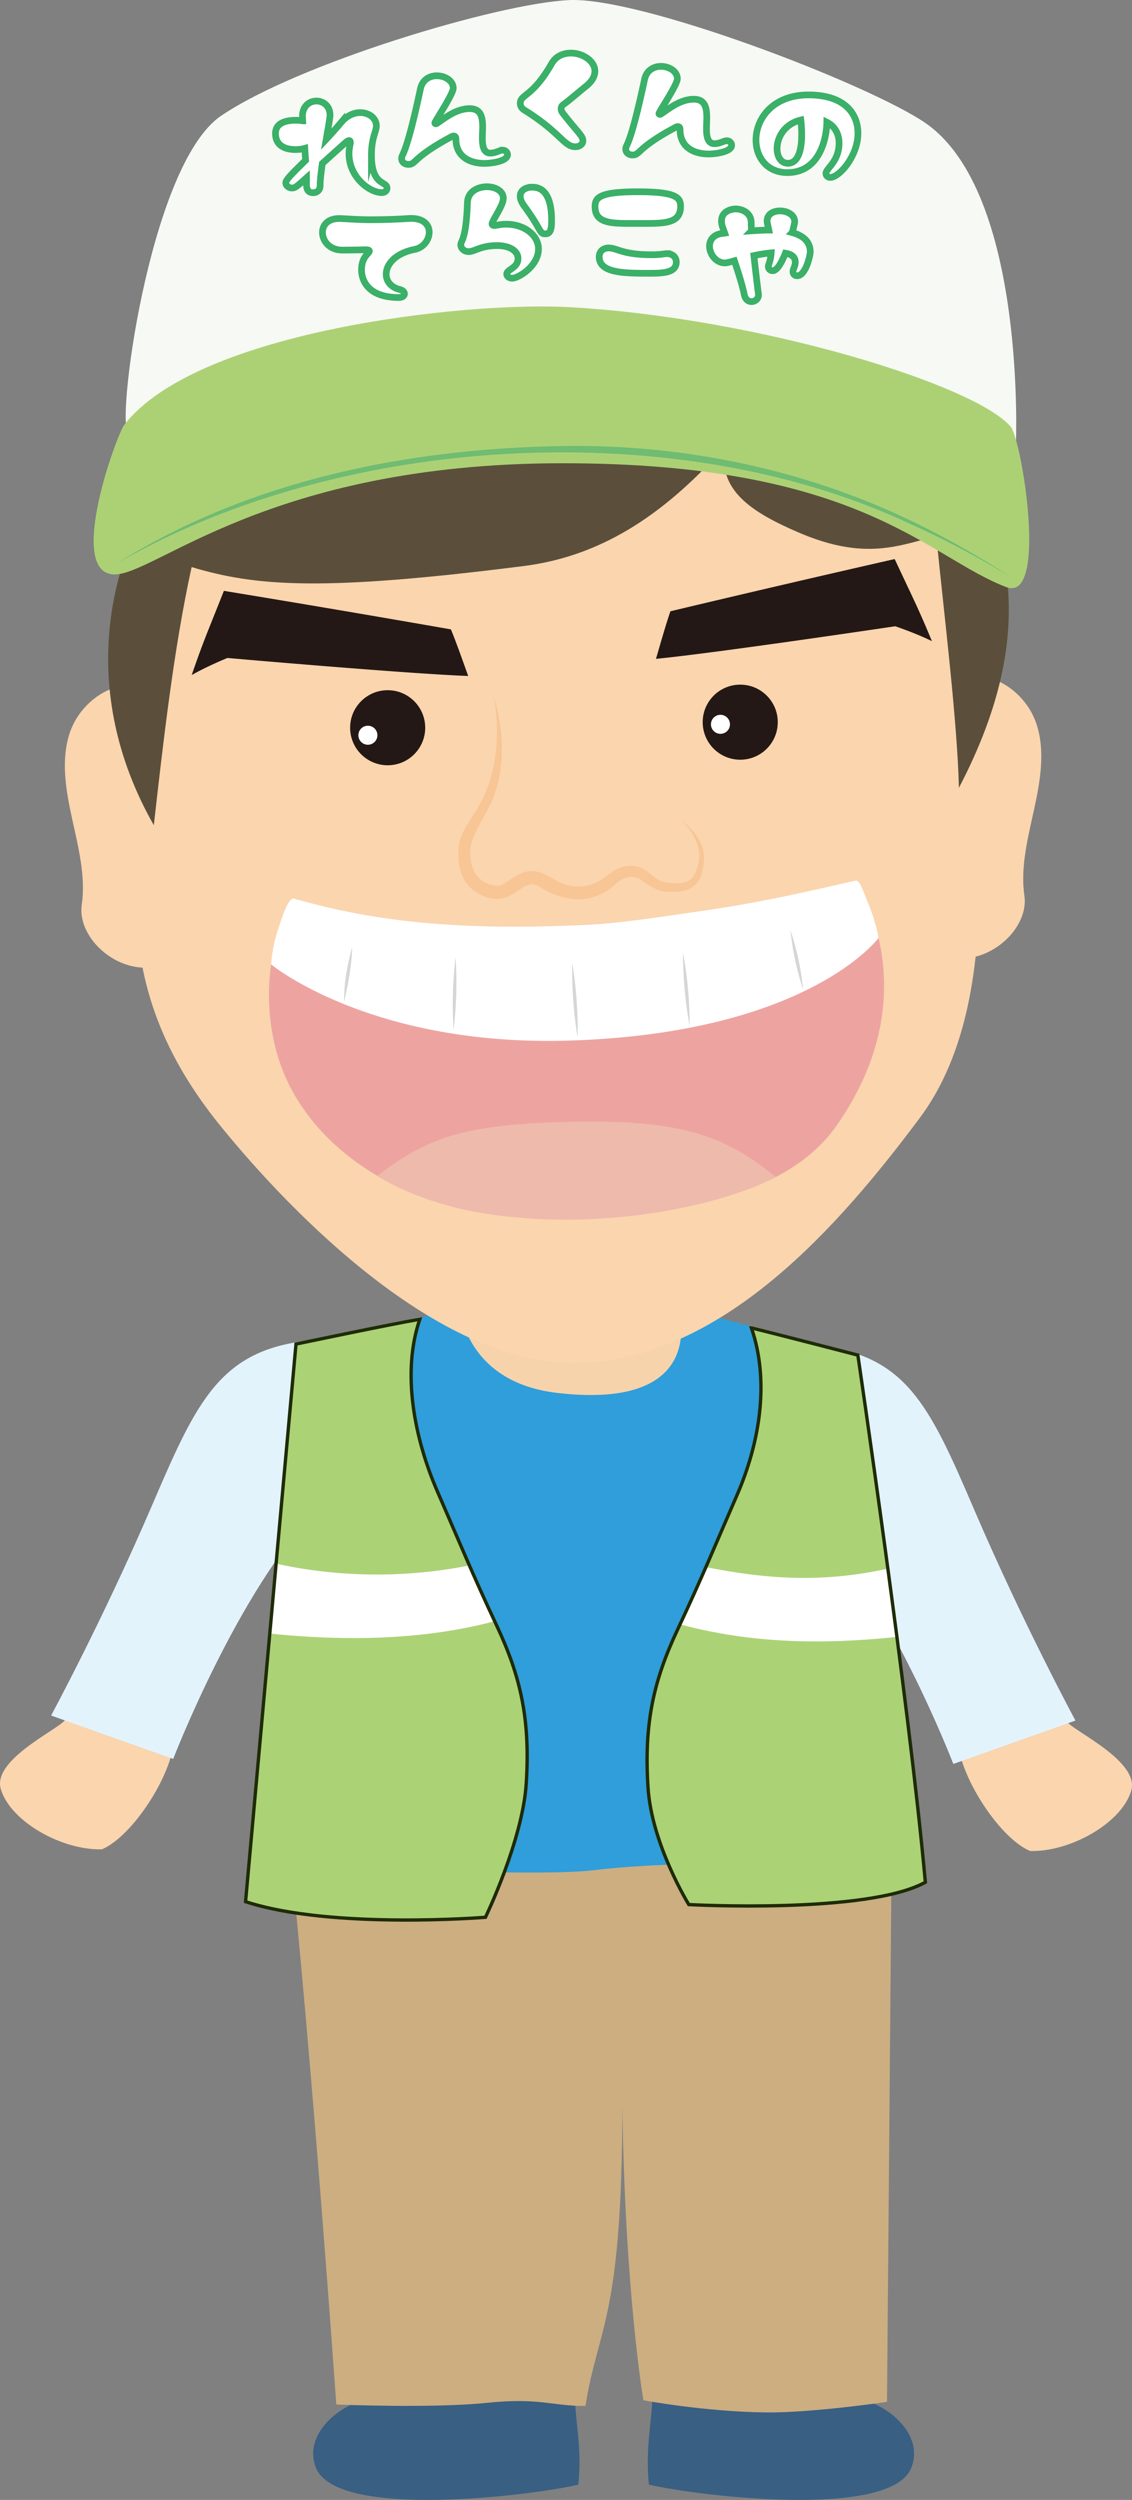 <svg id="Layer_2" data-name="Layer 2" xmlns="http://www.w3.org/2000/svg" viewBox="0 0 128.082 282.848"><rect x="0" y="0" width="128.082" height="282.848" fill="#808080" stroke="none"/><defs><style>.cls-1{stroke:#3ab068;stroke-width:.757px}.cls-1,.cls-2{fill:#fff}.cls-1,.cls-3{stroke-miterlimit:10}.cls-5{fill:#d5d6d6}.cls-6{fill:#e3f3fc}.cls-9{fill:#fad5ae}.cls-15{fill:#395f83}.cls-16{fill:#231815}.cls-18{fill:#acd276}.cls-3{fill:none;stroke:#1e2b07;stroke-width:.379px}</style></defs><g id="_デザイン" data-name="デザイン"><path d="M50.963 145.868c-.913 7.798 8.9 15.038 16.706 14.205 7.806-.833 13.57-9.87 11.034-17.3-8.639.76-27.312 3.254-27.74 3.095Z" style="fill:#f7d3ac"/><path class="cls-15" d="M43.748 271.123c-4.472-.043-9.668 3.962-7.99 8.108 2.376 5.866 24.41 3.126 29.68 1.886.533-5.454-.828-8.068-.295-13.522-7.556-1.542-17.408.054-21.395 3.528ZM95.112 271.123c4.473-.043 9.669 3.962 7.99 8.108-2.376 5.866-24.409 3.126-29.68 1.886-.533-5.454.828-8.068.295-13.522 7.557-1.542 17.408.054 21.395 3.528Z"/><path d="M32.562 206.876c2.825 26.94 5.488 65.18 5.488 65.18s10.935.442 16.986-.187 7.47.38 11.204.346c1.42-8.984 4.148-9.745 4.178-33.902.31 21.264 2.382 33.258 2.382 33.258s6.857 1.293 13.835 1.377c5.185.063 13.728-1.19 13.728-1.19l.527-62.629s-27.44-1.771-33.105-1.414c-20.251 1.274-37.213-.386-35.223-.839Z" style="fill:#ccae81"/><path class="cls-9" d="M127.988 202.63c-1.123 3.697-6.966 6.93-11.434 6.794-3.968-1.634-9.66-10.932-7.967-14.876s8.18-1.798 12.1-.049c-.87.673 8.423 4.434 7.3 8.131ZM.094 202.44c1.123 3.697 6.966 6.93 11.433 6.795 3.969-1.634 9.66-10.932 7.968-14.876-1.693-3.944-8.18-1.799-12.1-.049.869.673-8.423 4.434-7.3 8.13Z"/><path class="cls-6" d="M91.787 152.171c10.666.893 13.294 6.64 18.445 18.65 5.53 12.891 11.45 23.847 11.45 23.847l-13.816 4.908s-7.348-19.083-16.323-28.245c-4.267-4.357-.854-14.386.244-19.16ZM35.677 151.603c-10.666.893-13.294 6.64-18.445 18.65-5.529 12.891-11.45 23.847-11.45 23.847l13.816 4.908s7.348-19.083 16.323-28.245c4.267-4.357.855-14.386-.244-19.16Z"/><path d="M52.059 148.125s.658 8.277 11.005 9.476c17.509 2.03 13.654-9.698 13.654-9.698l16.901 4.386 10.687 59.597s-22.346-2.08-37.219-.277c-7.266.88-37.685-.774-37.685-.774l4.645-59.007 18.012-3.703Z" style="fill:#2f9eda"/><path class="cls-18" d="M47.615 149.032c-2.092 6.082-.695 13.805 1.871 19.703s3.972 9.357 6.708 15.178 3.82 10.663 3.344 17.924c-.421 6.418-4.611 15.09-4.611 15.09s-17.478 1.406-27.143-1.768c1.823-20.239 5.706-63.276 5.706-63.276s11.368-2.366 14.125-2.85ZM84.908 150.017c2.092 6.082 1.035 13.275-1.531 19.173s-3.972 9.356-6.707 15.177c-2.736 5.82-3.821 10.664-3.345 17.924.421 6.418 4.612 13.198 4.612 13.198s20.203 1.104 26.764-2.526c-1.824-20.239-7.637-59.793-7.637-59.793s-9.34-2.471-12.156-3.154Z"/><path class="cls-2" d="M31.215 176.913c7.071 1.566 14.697 1.642 21.799.221.804 1.905 2.177 4.378 2.981 6.283-8.056 2.17-17.08 2.278-25.38 1.416.272-2.644.317-5.288.6-7.92ZM100.45 177.48c-7.071 1.567-13.371 1.265-20.474-.156-.804 1.904-2.177 4.566-2.981 6.471 8.056 2.17 16.134 2.278 24.433 1.417-.272-2.644-.695-5.099-.978-7.732Z"/><path class="cls-3" d="M47.501 149.26c-2.092 6.081-.58 13.577 1.985 19.475s3.972 9.357 6.708 15.178 3.82 10.663 3.344 17.924c-.421 6.418-4.611 15.09-4.611 15.09s-17.478 1.406-27.143-1.768c1.823-20.24 5.706-63.087 5.706-63.087s10.658-2.239 14.011-2.813ZM85.021 150.244c2.092 6.082.922 13.048-1.644 18.946s-3.971 9.356-6.707 15.177c-2.736 5.821-3.821 10.664-3.345 17.924.421 6.418 4.612 13.198 4.612 13.198s20.204 1.104 26.764-2.526c-1.824-20.239-7.637-59.641-7.637-59.641s-9.227-2.396-12.042-3.078Z"/><path class="cls-9" d="M103.292 83.136c-1.363-2.914 2.4-6.671 6.178-6.783 3.779-.112 6.784 2.504 7.799 5.546 1.014 3.043.447 6.426-.265 9.68-.71 3.254-1.564 6.571-1.098 9.756.452 3.083-2.591 6.517-6.25 7.052-3.657.535-7.179-1.94-7.232-5.08-.121-7.242-.242-14.483.867-20.171ZM21.866 84.168c1.363-2.913-2.4-6.67-6.178-6.782-3.779-.112-6.784 2.504-7.799 5.546s-.447 6.426.265 9.68c.71 3.254 1.564 6.57 1.097 9.755-.451 3.083 2.592 6.518 6.25 7.053 3.658.535 7.18-1.94 7.233-5.081.121-7.241.242-14.482-.868-20.17Z"/><path class="cls-9" d="M19.165 46.963c-.977 14.088.27 11.95-1.125 27.29-1.883 20.703-7.6 35.283 6.928 53.167 8.255 10.16 24.584 26.728 39.765 26.794 16.914.074 30.52-15.944 39.316-27.7 10.84-14.489 5.69-40.59 4.516-54.94-1.018-12.443.371-16.038-2.338-30.179-1.665-8.693-9.552-15.804-18.37-16.565-13.206-1.139-26.728-2.253-39.533 1.165S19.879 36.676 19.165 46.963Z"/><path d="M21.683 64.16c-2.04 9.268-3.252 20.128-4.278 29.207-8.769-15.401-4.984-30.413 1.07-38.784 6.056-8.372 17.176-13.435 28.113-12.8 20.467 1.187 40.934 2.375 60.835 6.744 6.29 10.196 10.805 22.004 1.075 40.608-.192-7.57-1.587-18.774-2.56-28.463-4.075.977-7.97 2.846-15.545-.411-5.457-2.346-9.273-4.849-8.331-9.775-6.312 7.072-13.367 12.359-22.794 13.555-22.69 2.879-30.257 2.324-37.585.12Z" style="fill:#5b4f3b"/><circle class="cls-16" cx="43.863" cy="82.338" r="4.247"/><circle class="cls-16" cx="83.755" cy="81.709" r="4.247"/><circle class="cls-2" cx="41.625" cy="83.187" r="1.076"/><circle class="cls-2" cx="81.517" cy="81.952" r="1.076"/><path d="M33.296 101.674c27.735 8.275 63.49-2.036 63.49-2.036s8.518 12.37-2.051 27.608c-4.366 6.296-12.281 8.492-19.859 9.623-7.699 1.15-15.64 1.628-23.202-.223-7.56-1.85-14.754-6.291-18.539-13.093-3.784-6.803-3.475-16.069.16-21.88Z" style="fill:#eda4a1"/><path class="cls-2" d="M33.296 101.674c7.17 2.048 15.916 3.607 30.69 3.064 5.489-.201 7.885-.573 15.292-1.649 6.56-.952 10.89-1.942 17.507-3.45.472-.109.777.938 1.545 2.808a19.139 19.139 0 0 1 1.08 3.671s-7.86 10.699-34.747 11.608c-22.654.766-33.982-8.608-33.982-8.608s.075-1.917.794-4.002c.318-.92 1.094-3.65 1.82-3.442Z"/><path d="M42.686 133.058c5.8-4.485 10.109-5.887 22.208-6.137 12.087-.25 17.2 1.594 22.869 6.244-9.815 5.1-32.26 7.702-45.077-.107Z" style="fill:#eebaac"/><path class="cls-5" d="M39.85 107.129c-.042 2.109-.45 4.153-.905 6.208-.056-2.109.36-4.18.905-6.208ZM51.55 108.29a44.273 44.273 0 0 1-.227 8.228 44.265 44.265 0 0 1 .227-8.227ZM64.749 108.95c.455 2.798.659 5.619.604 8.453a46.94 46.94 0 0 1-.604-8.453ZM77.279 107.752c.504 2.769.759 5.564.755 8.379a46.26 46.26 0 0 1-.755-8.379ZM89.44 105.241a31.052 31.052 0 0 1 1.435 6.738 31.05 31.05 0 0 1-1.434-6.738Z"/><path d="M55.895 78.828c.979 3.446 1.31 7.27.144 10.751-.585 2.152-2.468 4.264-2.813 6.323-.2 2.217.697 4.184 3.1 4.34.182.047.677-.205 1.14-.525 2.237-1.659 3.361-1.434 5.59-.003 2.015 1.03 4.113.72 5.889-.845.496-.36 1.126-.755 1.873-.877.722-.106 1.505.02 2.131.413 1.096.752 1.563 1.458 2.899 1.493 1.147.113 2.267.06 2.707-.932 1.25-2.342.27-4.39-1.447-6.2 1.34 1.138 2.777 2.739 2.525 4.676-.155 2.48-1.326 3.613-3.84 3.447-1.28.135-2.534-.822-3.436-1.461-.916-.48-1.811-.148-2.623.508-2.677 2.54-5.995 2.178-8.885.257-.44-.2-.713-.188-1.16-.032-.714.261-1.48.938-2.27 1.306-1.599.71-3.886-.286-4.805-1.772-.762-1.26-.795-2.639-.707-3.886.187-1.482.982-2.495 1.578-3.498 2.744-3.958 3.173-8.81 2.41-13.483Z" style="fill:#f8c595"/><path class="cls-16" d="M75.856 69.16c-.51 1.47-1.148 3.723-1.635 5.385 7.1-.704 27.074-3.689 27.074-3.689s2.36.797 4.148 1.685c-1.528-3.705-2.092-4.75-4.214-9.288a2550.903 2550.903 0 0 0-25.373 5.908ZM51.017 71.21c.598 1.434 1.372 3.645 1.959 5.274-7.13-.272-27.248-2.04-27.248-2.04s-2.307.94-4.038 1.934c1.3-3.79 1.8-4.867 3.643-9.527a2548.563 2548.563 0 0 1 25.684 4.358Z"/><path d="M14.598 48.92c-1.651.375 2.154-30.192 10.41-35.81C33.71 7.188 56.217.422 64.34.012c8.12-.41 33.84 9.46 40.31 13.866 11.579 7.885 10.29 36.643 10.29 36.643s-94.55-2.912-100.342-1.6Z" style="fill:#f7f9f4"/><path class="cls-1" d="M42.028 17.553c0-1.983.555-2.653.555-3.31 0-.88-.832-1.5-1.816-1.5-.694 0-1.47.31-2.108 1.042a45.554 45.554 0 0 1-1.747 1.97c.236-1.363.43-2.479.43-2.714 0-1.054-.762-1.611-1.539-1.611-.79 0-1.58.57-1.58 1.735 0 .099.013.273.027.508a4.037 4.037 0 0 0-.803-.062c-1.54 0-2.275.558-2.275 1.487 0 1.29.957 1.823 2.275 1.823.374 0 .734-.05 1.04-.137.027.446.055.905.096 1.351-1.372 1.351-2.246 2.181-2.246 2.541 0 .347.347.595.707.595.32 0 .472-.1 1.636-1.153.014.57-.041.98.083 1.277.125.347.444.409.68.409.388 0 .776-.26.776-.781 0-.608.111-1.525.25-2.529.706-.644 1.594-1.437 2.689-2.417.139-.111.485-.347.485.05 0 .21-.152.558-.152 1.277 0 2.627 2.315 4.387 3.702 4.387.401 0 .596-.248.596-.496 0-.842-1.761-.223-1.761-3.743ZM56.869 16.99c-.347 0-.763.334-1.387.334-1.164 0-.873-1.884-.873-2.938 0-1.115-.18-2.095-1.47-2.095-1.552 0-2.897 1.141-3.687 1.661-.125.087-.25.063-.25-.05 0-.172 2.08-3.246 2.08-3.928 0-.83-.915-1.4-1.858-1.4-.804 0-1.636.433-1.858 1.499-1.677 7.87-2.121 7.25-2.121 7.87 0 .41.36.657.762.657.902 0 .444-.768 4.88-3.136.14-.086.5-.185.5.26 0 2.071 1.65 2.765 3.244 2.765.651 0 2.592-.21 2.592-.992 0-.26-.222-.508-.554-.508ZM64.593 6.006c-.86 0-1.705.347-2.19 1.214-2.163 3.793-3.536 3.434-3.536 4.475 0 .285.153.57.458.756 4.104 2.553 4.492 4.152 5.767 4.152.471 0 .86-.26.86-.681 0-.546-.527-.88-2.288-3.136-.208-.286-.305-.707.125-.992.416-.273 1.566-1.277 2.523-2.045.721-.582.998-1.165.998-1.698 0-1.152-1.373-2.045-2.717-2.045ZM82.228 15.925c-.347 0-.763.334-1.387.334-1.164 0-.873-1.884-.873-2.938 0-1.115-.18-2.094-1.47-2.094-1.553 0-2.897 1.14-3.688 1.66-.124.087-.25.063-.25-.049 0-.173 2.08-3.247 2.08-3.929 0-.83-.915-1.4-1.857-1.4-.804 0-1.636.433-1.858 1.5-1.678 7.87-2.121 7.25-2.121 7.87 0 .409.36.657.762.657.901 0 .444-.769 4.88-3.136.139-.087.5-.186.5.26 0 2.07 1.65 2.764 3.244 2.764.651 0 2.592-.21 2.592-.991 0-.26-.222-.508-.555-.508ZM91.486 10.74c-4.048 0-5.948 2.69-5.948 5.094 0 1.946 1.234 3.693 3.55 3.693 3.59 0 4.436-3.73 4.464-5.701.956.483 1.385 1.376 1.385 2.367 0 2.107-1.483 2.851-1.483 3.433 0 .26.208.447.5.447.983 0 3.119-2.392 3.119-4.995 0-2.231-1.525-4.338-5.587-4.338Zm-2.343 7.734c-.777 0-1.22-.744-1.22-1.661 0-1.24.804-2.776 2.69-3.235.055.459.096 1.041.096 1.649 0 1.549-.319 3.247-1.566 3.247ZM46.51 24.713c-.43 0-1.775.148-4.714.148-1.345 0-2.939-.136-3.41-.136-1.303 0-1.9.756-1.9 1.574 0 .967.804 1.996 2.232 1.996s2.635-.037 2.676-.037c.694 0 .291.347.18.47-.263.298-.665.794-.665 1.773 0 .161-.139 3.16 4.228 3.16.402 0 .624-.198.624-.42 0-.187-.166-.397-.527-.484-1.012-.248-1.539-.942-1.539-1.736 0-1.103 1.026-2.367 3.217-2.8 1.012-.199 1.65-1.104 1.65-1.947 0-.805-.596-1.561-2.052-1.561ZM60.193 21.18c-.693 0-1.33.346-1.33 1.016 0 .31.124.681.443 1.103 2.051 2.8 1.691 3.16 2.412 3.16.637 0 .693-.706.693-1.524 0-3.632-1.594-3.756-2.218-3.756ZM57.282 25.369c-.721 0-1.124.148-1.331.148-.18 0-.278-.074-.278-.185 0-.372 1.276-2.07 1.276-2.888 0-.843-.901-1.314-1.858-1.314-1.054 0-2.176.558-2.204 1.822-.139 4.202-.749 4.264-.749 4.747 0 .397.36.769.888.769.679 0 1.358-.682 3.216-.682 1.442 0 2.37.62 2.37 1.45 0 1.128-1.275 1.215-1.275 1.772 0 .26.277.471.61.471.72 0 2.98-1.388 2.98-3.309 0-1.537-1.58-2.801-3.645-2.801ZM72.167 21.698c-4.312 0-4.839.644-4.839 1.673 0 2.032 2.038 1.909 4.839 1.909 2.814 0 4.838.123 4.838-1.921 0-.992-.444-1.662-4.838-1.662ZM75.452 28.7c-.319 0-.596.124-1.747.124-3.285 0-3.882-.768-4.824-.768-.721 0-1.082.459-1.082 1.004 0 1.872 2.926 1.86 5.781 1.86 1.678 0 2.94-.137 2.94-1.277 0-.484-.36-.942-1.068-.942ZM89.639 26.317c.167-.644.278-1.128.278-1.227 0-.793-.846-1.227-1.664-1.227-.75 0-1.456.36-1.456 1.153 0 .21.097.557.194 1.016-.5 0-1.206.037-1.955.087a13.493 13.493 0 0 1-.042-.992c-.027-.979-.914-1.487-1.774-1.487-.25 0-2.01.161-1.483 1.996.097.26.18.508.263.743-.153.025-.29.037-.402.05-.929.161-1.317.769-1.317 1.425 0 .905.735 1.897 1.747 1.897.18 0 .554-.1 1.067-.248.638 1.92.957 3.024 1.11 3.792.11.595.47.83.831.83.416 0 .832-.346.777-.83-.07-.57-.306-2.466-.513-4.375.624-.136 1.289-.248 1.954-.31-.055.93-.319 1.29-.319 1.55 0 .272.222.47.485.47.5 0 1.013-.904 1.442-1.983.694.112 1.123.422 1.123 1.004 0 .496-.263.781-.263 1.079 0 .285.208.47.471.47.985 0 1.484-2.33 1.484-2.701 0-.868-.458-1.748-2.038-2.182Z"/><path d="M12.862 64.99c4.584.196 17.365-12.519 50.573-12.577 33.95-.059 41.496 10.626 50.423 14.012 4.743 1.799 1.773-16.615.5-18.138-3.934-4.704-28.274-12.297-49.866-13.532-11.65-.666-42.149 2.645-50.426 13.306-.866 1.115-6.55 16.701-1.204 16.93Z" style="fill:#acd175"/><path d="M13.062 63.854C28.197 54.26 46.43 50.688 64.156 50.458c13.387-.14 26.819 2.652 38.904 8.449a99.566 99.566 0 0 1 11.609 6.584 99.376 99.376 0 0 0-11.765-6.248c-26.515-12.469-64.617-10.12-89.842 4.61Z" style="fill:#6fbc72"/></g></svg>